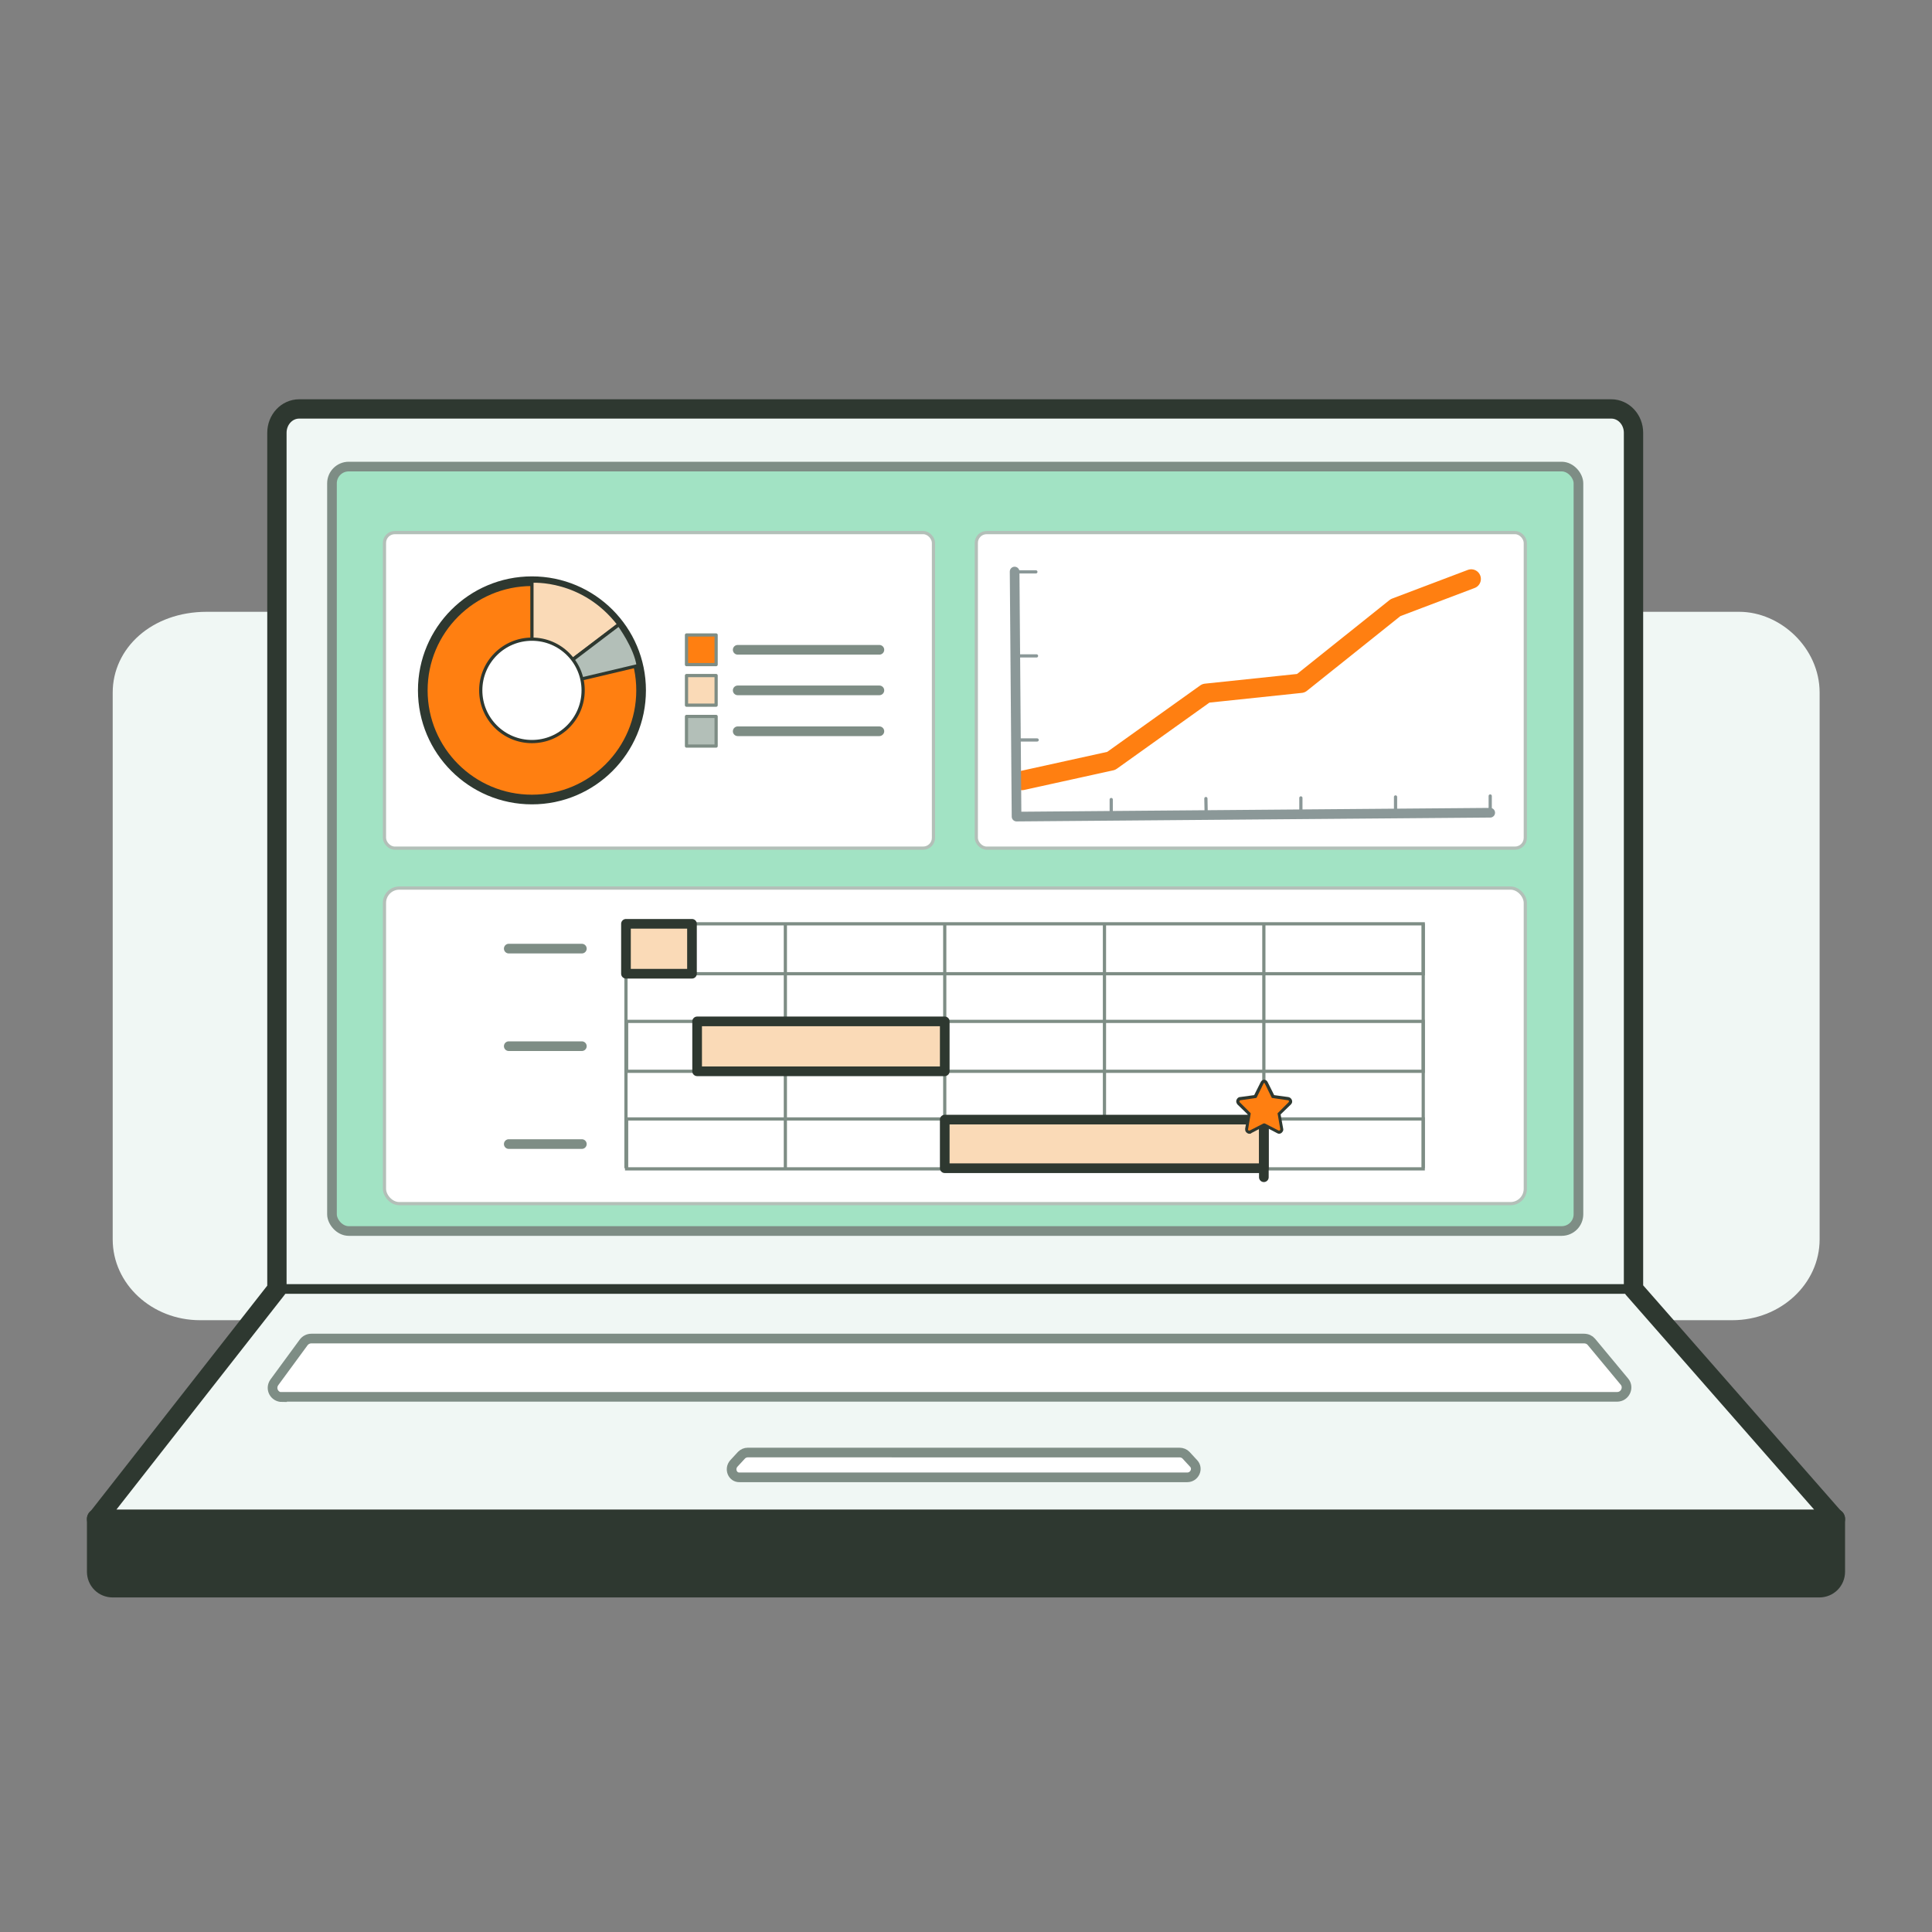 <svg id="kpi-icons" xmlns="http://www.w3.org/2000/svg" viewBox="0 0 600 600"><rect x="0" y="0" width="600" height="600" fill="#808080" stroke="none"/><defs><style>.cls-2,.cls-3,.cls-5,.cls-7{fill:none}.cls-18,.cls-2,.cls-3,.cls-7,.cls-9{stroke-linejoin:round}.cls-2,.cls-3,.cls-7{stroke-linecap:round}.cls-2,.cls-21,.cls-5,.cls-7{stroke:#7e8d85}.cls-3{stroke:#8b9898}.cls-9{stroke:#2e3830}.cls-21,.cls-7,.cls-9{stroke-width:3px}.cls-9{fill:#fadab7}.cls-21,.cls-5{stroke-miterlimit:10}.cls-18,.cls-21{fill:#fff}.cls-18{stroke:#b3bfb8}</style></defs><g id="measurables"><path id="measurables-frame" style="fill:none" d="M0 0h600v600H0z"/><path id="measurables-bgBlock" d="M537.9 410H62.1C47.2 410 35 398.8 35 384.9V215.1c0-13.8 12.1-25.1 29.2-25.1h475.9c12.8 0 25 11.2 25 25.1v169.8c0 13.8-12.1 25.1-27.1 25.1z" style="fill:#f0f7f4"/><g id="laptop"><path id="laptop-bottom" d="M30 471.6h540v16.5c0 2.8-2.2 5-5 5H35c-2.8 0-5-2.2-5-5v-16.5z" style="stroke-width:6px;fill:#2e3830;stroke:#2e3830;stroke-linejoin:round"/><path id="laptop-base" d="M507.3 400.3V134.4c0-4.1-3.1-7.4-6.9-7.4H92.9c-3.8 0-6.9 3.3-6.9 7.4v265.9l-56 71.5h540l-62.7-71.5z" style="stroke-width:6px;fill:#f0f7f4;stroke:#2e3830;stroke-linejoin:round"/><path id="laptop-keyboard" class="cls-21" d="M87.6 433.8h414.6c2.5 0 3.8-2.9 2.3-4.7l-10.3-12.4c-.5-.6-1.3-1-2.3-1H96.7c-.9 0-1.8.4-2.4 1.2l-9.1 12.4c-1.4 2 0 4.6 2.4 4.6z"/><path id="laptop-trackpad" class="cls-21" d="M229.8 458.8h138.9c2.3 0 3.5-2.7 2-4.3l-2.4-2.6c-.5-.5-1.2-.8-2-.8H232.2c-.7 0-1.4.3-1.9.8l-2.4 2.6c-1.5 1.7-.4 4.4 1.8 4.3z"/><path style="stroke-miterlimit:10;fill:#f0f7f4;stroke-width:3px;stroke:#2e3830" d="M86 400.3h421.3"/><rect id="screen" x="103.1" y="144.9" width="387.1" height="237.4" rx="5.2" ry="5.2" style="fill:#a2e3c4;stroke-width:3px;stroke:#7e8d85;stroke-linejoin:round"/><rect class="cls-18" x="303.2" y="165.4" width="170.5" height="98" rx="3.2" ry="3.2"/><path style="stroke:#ff7f11;stroke-width:6px;stroke-linecap:round;stroke-linejoin:round;fill:none" d="m456.9 179.8-23.5 8.9-29.4 23.5-29.5 3.1-29.4 21-27.7 6.1"/><path style="stroke-width:3px;stroke:#8b9898;stroke-linecap:round;stroke-linejoin:round;fill:none" d="m462.8 252.4-147 1.2h-.1l-.6-76.1"/><path class="cls-3" d="M315.1 177.6h6.6M315.3 203.7h6.6M315.5 229.8h6.6"/><g><path class="cls-3" d="M345.1 253.4v-5.1M374.6 253.2l-.1-5.2M404 252.9v-5.1M433.4 252.7v-5.2M462.8 252.4v-5.2"/></g><g><rect class="cls-18" x="119.4" y="165.4" width="170.5" height="98" rx="3.2" ry="3.2"/><g id="pieChart"><circle cx="165.2" cy="214.4" r="33.9" style="fill:#ff7f11;stroke-width:3px;stroke:#2e3830;stroke-linejoin:round"/><path d="M165.2 214.4v-33.9s15.8-1.2 27 13.4l-27 20.5z" style="fill:#fadab7;stroke:#2e3830;stroke-linejoin:round"/><path d="m198.2 206.7-33 7.8 27-20.5s5.2 7 6 12.8z" style="fill:#b3bfb8;stroke:#2e3830;stroke-linejoin:round"/><circle cx="165.2" cy="214.4" r="15.9" style="fill:#fff;stroke:#2e3830;stroke-linejoin:round"/></g><path style="fill:#ff7f11;stroke:#7e8d85;stroke-linejoin:round" d="M213.2 197.2h9.2v9.2h-9.2z"/><path style="fill:#fadab7;stroke:#7e8d85;stroke-linejoin:round" d="M213.2 209.8h9.2v9.2h-9.2z"/><path style="fill:#b3bfb8;stroke:#7e8d85;stroke-linejoin:round" d="M213.2 222.5h9.2v9.2h-9.2z"/><path class="cls-7" d="M229.1 201.8h44M229.1 214.4h44M229.1 227.1h44"/></g><g><rect class="cls-18" x="119.4" y="275.8" width="354.3" height="98" rx="4.6" ry="4.6"/><path class="cls-7" d="M158 294.6h22.7M158 324.9h22.7M158 355.3h22.7"/><path class="cls-5" d="M194.6 286.9H442v15.5H194.6zM194.6 317.2H442v15.5H194.6z"/><path class="cls-2" d="M194.4 287.1v75.4M293.4 287.1v75.4M243.9 287.1v75.4M343 287.1v75.4M392.5 287.1v75.4M442 287.1v75.4"/><path class="cls-5" d="M194.6 347.5H442V363H194.6z"/><path class="cls-9" d="M194.4 286.9h20.5v15.5h-20.5zM216.5 317.2h76.9v15.5h-76.9zM293.4 347.7h99.1v15.1h-99.1z"/><path style="stroke-width:3px;stroke:#2e3830;stroke-linecap:round;stroke-linejoin:round;fill:none" d="M392.5 342.3v23.3"/><path d="M397.1 351.7h-.4l-4.2-2.2-4.2 2.2h-.4c-.2 0-.5-.1-.6-.3-.2-.2-.2-.4-.2-.7l.8-4.7-3.4-3.3c-.2-.2-.3-.6-.2-.9.1-.3.4-.5.7-.6l4.7-.7 2.1-4.2c.1-.3.4-.5.8-.5s.6.2.8.5l2.1 4.2 4.7.7c.3 0 .6.3.7.6.1.3 0 .6-.2.9l-3.4 3.3.8 4.7c0 .2 0 .5-.2.7-.2.2-.4.3-.6.3z" style="fill:#ff7f11"/><path d="M392.5 336.3c.1 0 .2 0 .3.2l2.1 4.3c0 .1.1.2.3.2l4.8.7c.3 0 .4.4.2.6l-3.4 3.4s-.1.2 0 .3l.8 4.7c0 .2-.1.4-.3.4h-.2l-4.3-2.2h-.4l-4.3 2.2h-.2c-.2 0-.4-.2-.3-.4l.8-4.7v-.3l-3.4-3.4c-.2-.2 0-.6.2-.6l4.8-.7c.1 0 .2 0 .3-.2l2.1-4.3c0-.1.2-.2.3-.2m0-1c-.5 0-1 .3-1.2.8l-2 4-4.4.6c-.5 0-.9.4-1.1.9-.2.5 0 1 .3 1.4l3.2 3.1-.8 4.4c0 .4 0 .8.3 1.1.3.3.6.5 1 .5s.4 0 .6-.2l4-2.1 4 2.1c.2.1.4.2.6.2.4 0 .8-.2 1-.5.3-.3.4-.7.3-1.1l-.8-4.4 3.2-3.1c.4-.4.5-.9.3-1.4-.2-.5-.6-.8-1.1-.9l-4.4-.6-2-4c-.2-.5-.7-.8-1.2-.8z" style="fill:#2e3830"/></g></g></g></svg>
